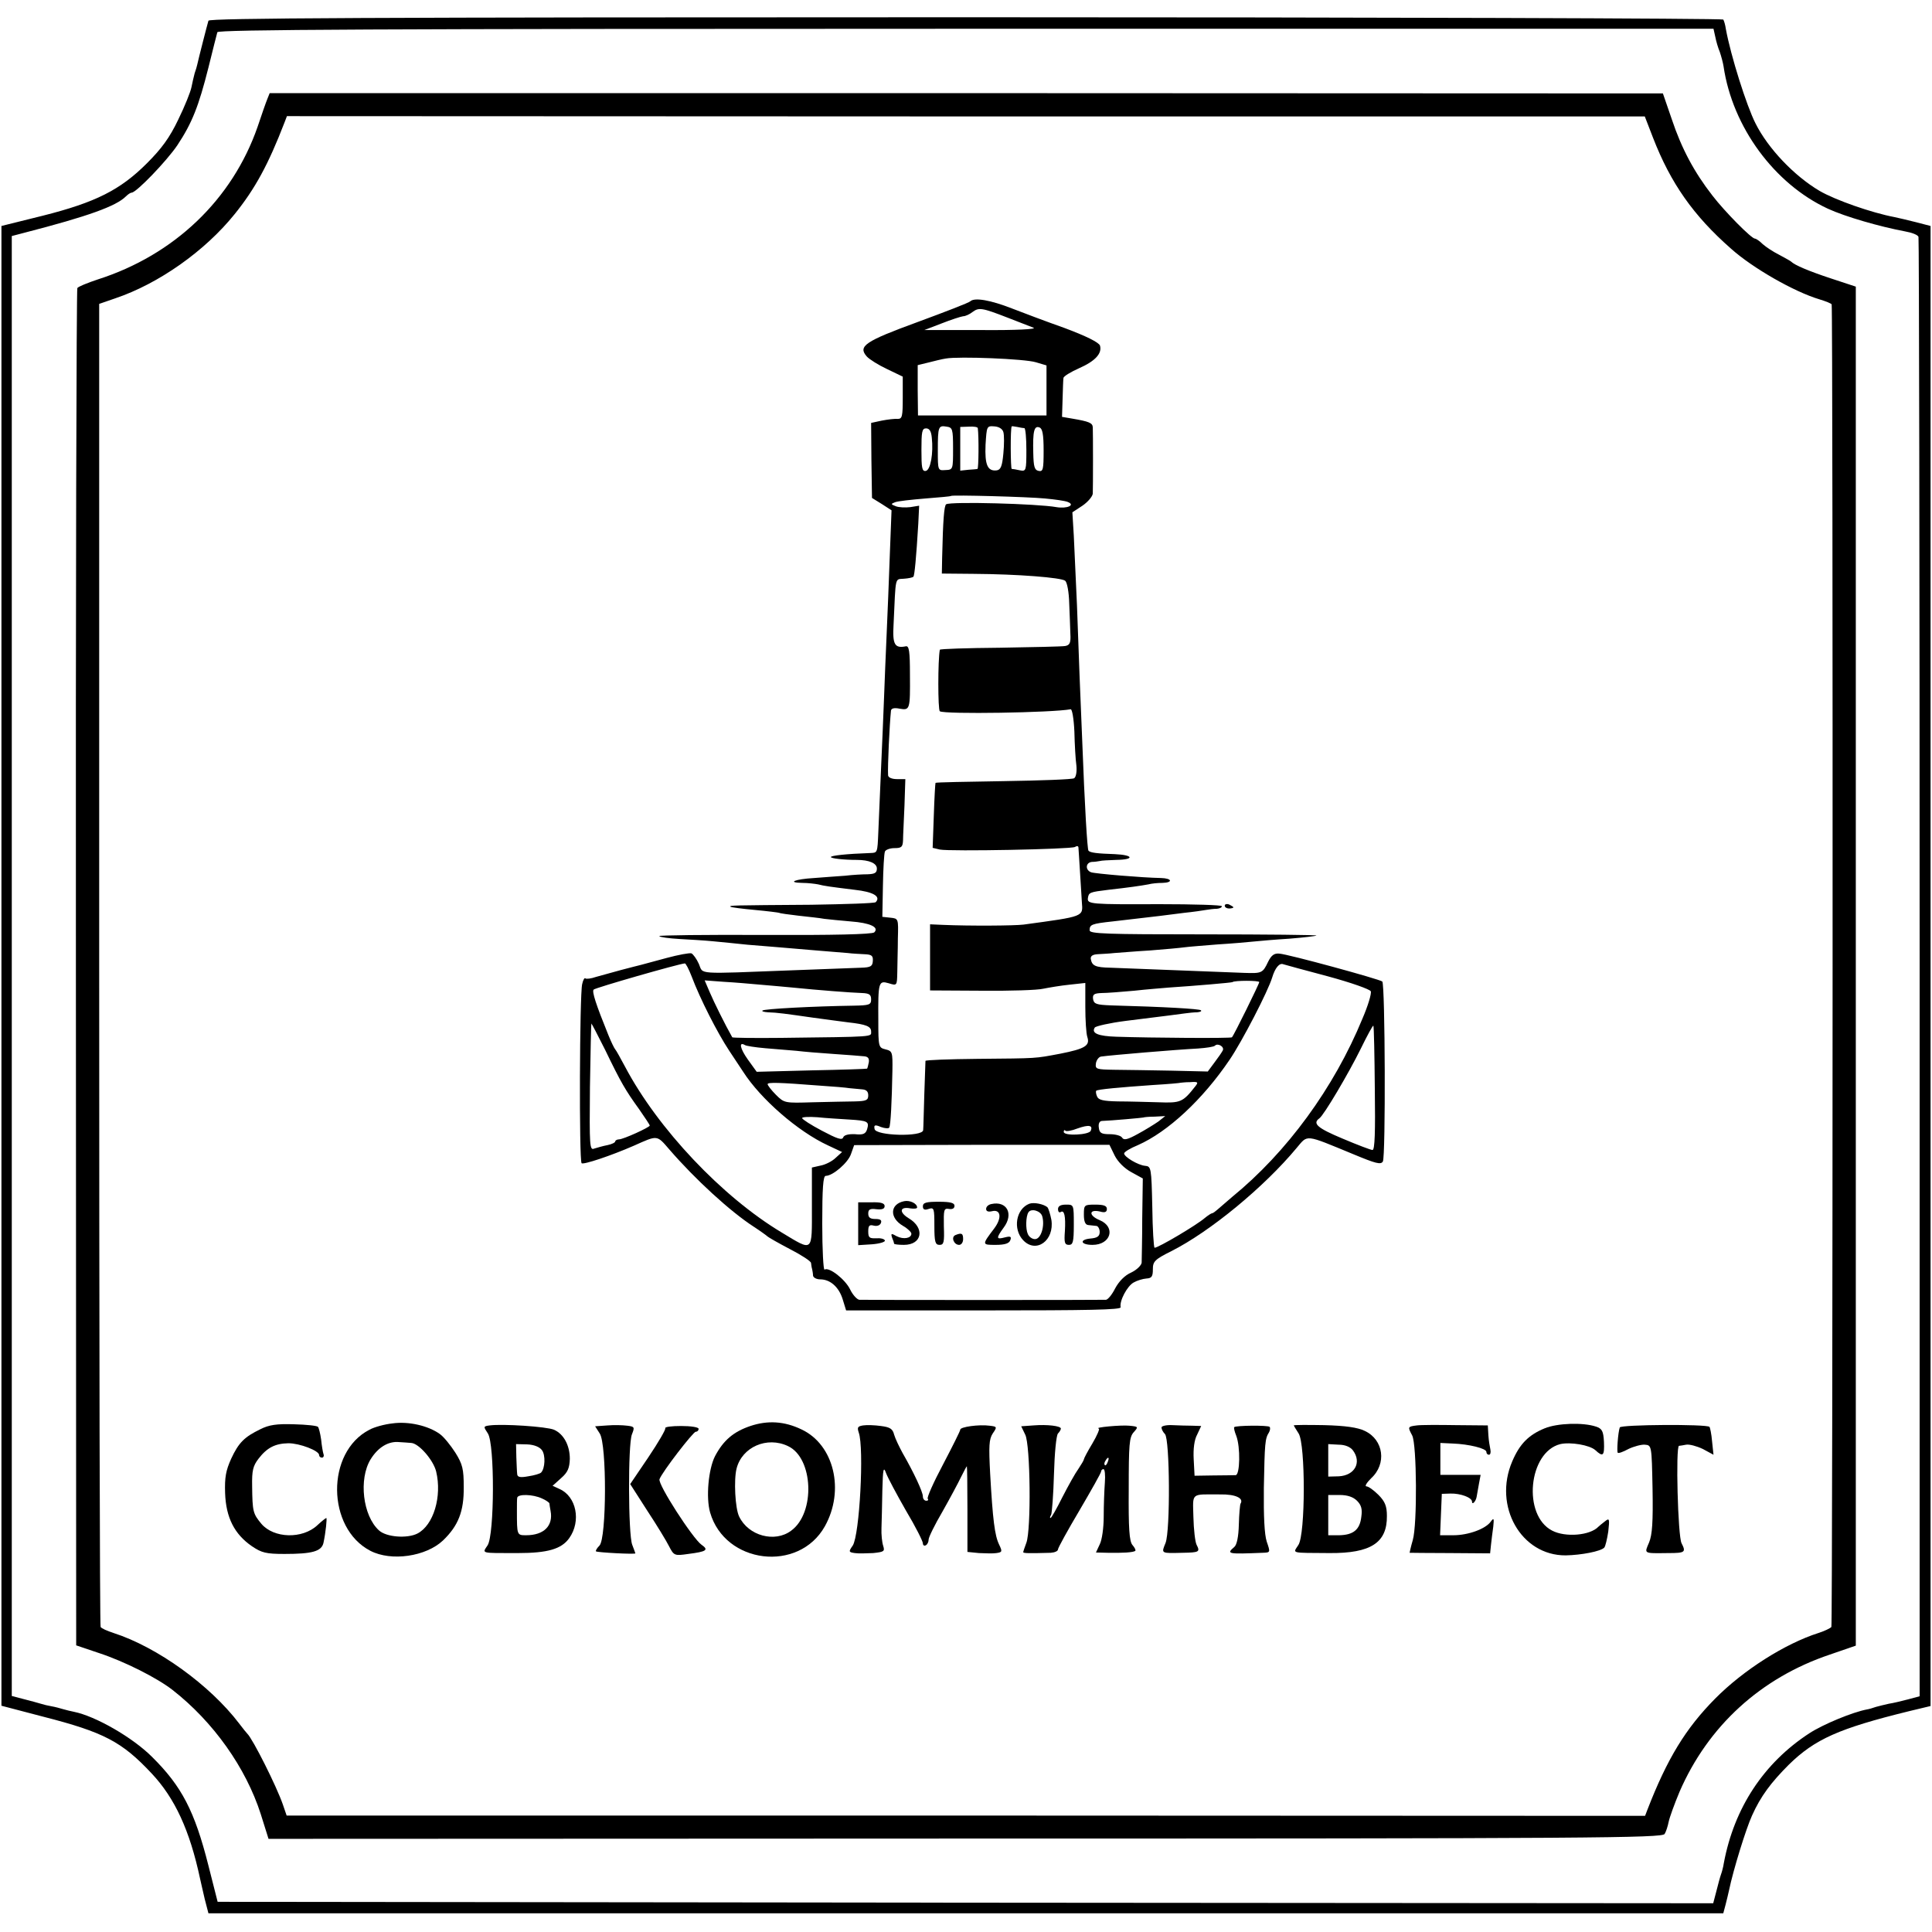 <?xml version="1.0" standalone="no"?>
<!DOCTYPE svg PUBLIC "-//W3C//DTD SVG 20010904//EN"
 "http://www.w3.org/TR/2001/REC-SVG-20010904/DTD/svg10.dtd">
<svg version="1.0" xmlns="http://www.w3.org/2000/svg"
 width="672pt" height="672pt" viewBox="0 0 672 672"
 preserveAspectRatio="xMidYMid meet">
<g transform="translate(0,672) scale(0.1,-0.1)"
fill="#000000" stroke="none">
<path d="M725 6648 c-4 -13 -35 -134 -39 -153 -1 -5 -5 -19 -9 -30 -3 -11 -8
-33 -11 -48 -3 -16 -23 -66 -46 -113 -30 -63 -58 -101 -109 -152 -93 -93 -179
-136 -361 -182 l-145 -36 0 -2574 0 -2573 145 -38 c211 -54 274 -87 377 -197
81 -86 133 -198 169 -367 2 -11 10 -42 16 -70 l13 -50 2634 0 2635 0 8 30 c4
17 10 39 12 50 15 72 59 214 80 260 30 67 66 115 128 177 91 89 174 126 418
186 l75 18 0 2574 0 2574 -50 13 c-27 7 -62 15 -76 18 -79 15 -205 59 -260 91
-88 52 -179 147 -223 235 -31 61 -86 235 -103 328 -2 14 -6 28 -9 33 -3 4
-1189 8 -2635 8 -2095 0 -2630 -3 -2634 -12z m5241 -55 c3 -16 10 -40 16 -54
5 -15 11 -37 13 -50 31 -211 177 -409 363 -495 61 -28 179 -62 269 -79 23 -4
44 -12 46 -19 2 -6 4 -1151 4 -2544 l0 -2532 -41 -11 c-23 -6 -52 -13 -66 -15
-14 -3 -34 -8 -45 -11 -11 -4 -25 -8 -32 -9 -48 -9 -151 -51 -200 -83 -158
-103 -261 -259 -297 -451 -2 -14 -7 -32 -10 -40 -3 -8 -10 -34 -16 -58 l-11
-42 -2601 2 -2601 3 -32 126 c-48 190 -93 276 -196 378 -68 68 -197 142 -272
157 -10 2 -27 6 -37 9 -10 3 -28 8 -40 10 -12 2 -29 6 -38 9 -9 3 -36 10 -59
16 l-42 11 0 2539 0 2539 42 11 c225 58 321 93 355 127 7 7 16 13 20 13 16 0
122 110 159 165 51 77 74 135 108 270 15 61 29 116 31 123 3 9 532 12 2603 12
l2601 0 6 -27z"/>
<path d="M930 6376 c-5 -12 -20 -55 -34 -97 -88 -253 -290 -446 -556 -531 -36
-12 -68 -25 -71 -30 -3 -5 -6 -1069 -5 -2365 l1 -2356 80 -27 c88 -29 201 -86
255 -128 142 -111 255 -270 307 -432 l27 -86 2424 1 c2189 0 2424 2 2432 16 5
8 11 27 14 42 3 15 20 62 38 105 99 228 282 396 523 477 l90 31 0 2363 0 2364
-85 28 c-79 26 -128 47 -140 59 -3 3 -22 13 -42 24 -20 10 -46 27 -57 37 -11
11 -23 19 -27 19 -12 0 -105 94 -148 150 -63 81 -107 163 -141 265 l-31 90
-2423 1 -2423 0 -8 -20z m4820 -136 c61 -157 140 -270 271 -385 76 -68 220
-150 307 -176 23 -7 43 -15 43 -18 5 -19 4 -4593 -1 -4600 -3 -4 -23 -14 -45
-21 -116 -37 -261 -129 -359 -228 -103 -104 -167 -209 -236 -387 l-8 -21
-2362 1 -2363 0 -13 38 c-22 64 -105 229 -124 247 -3 3 -16 19 -28 35 -102
134 -285 266 -437 315 -22 7 -42 16 -45 21 -3 4 -5 1041 -5 2305 l0 2297 55
19 c152 51 313 165 416 293 71 88 117 172 174 320 l8 21 2362 -1 2361 0 29
-75z"/>
<path d="M3375 5672 c-5 -5 -88 -37 -183 -72 -183 -67 -209 -84 -177 -120 9
-10 41 -30 71 -44 l54 -26 0 -74 c0 -64 -2 -73 -17 -73 -10 1 -35 -2 -56 -6
l-37 -8 1 -130 2 -131 34 -21 34 -22 -6 -155 c-3 -85 -8 -209 -11 -275 -3 -66
-7 -165 -9 -220 -2 -55 -7 -172 -11 -260 -4 -88 -8 -182 -9 -210 -3 -72 -3
-71 -27 -72 -85 -3 -138 -9 -138 -14 0 -5 46 -10 90 -10 44 0 70 -12 70 -30 0
-15 -7 -19 -32 -20 -18 0 -53 -2 -78 -5 -25 -2 -73 -5 -108 -8 -68 -4 -96 -16
-41 -17 19 0 43 -3 54 -5 24 -6 39 -8 128 -19 64 -7 92 -23 73 -43 -4 -4 -105
-7 -224 -9 -280 -2 -286 -2 -281 -7 2 -2 40 -7 84 -11 44 -4 82 -9 85 -10 3
-2 33 -6 67 -10 35 -4 75 -8 90 -11 16 -2 57 -6 92 -9 67 -5 100 -20 82 -38
-7 -7 -145 -10 -382 -9 -205 1 -369 -1 -366 -4 3 -4 35 -8 69 -10 35 -2 88 -5
118 -8 30 -3 84 -8 120 -12 36 -3 85 -7 110 -9 25 -2 83 -7 130 -11 47 -4 96
-8 110 -9 14 -2 39 -3 56 -4 26 -1 31 -5 30 -23 -1 -19 -7 -23 -41 -24 -22 -1
-130 -5 -240 -9 -340 -13 -308 -15 -324 22 -8 18 -20 34 -26 37 -7 2 -45 -5
-86 -16 -41 -11 -81 -22 -89 -24 -8 -2 -40 -10 -70 -18 -30 -8 -69 -19 -87
-24 -17 -6 -34 -8 -37 -5 -3 3 -8 -6 -11 -20 -9 -36 -11 -614 -2 -623 6 -6
102 26 182 61 83 37 79 38 123 -13 90 -104 212 -216 294 -269 23 -15 45 -31
48 -34 3 -3 38 -23 78 -44 39 -20 73 -42 73 -48 1 -7 2 -16 4 -22 1 -5 3 -16
3 -22 1 -7 12 -13 25 -13 35 0 65 -27 78 -69 l12 -39 479 0 c362 0 478 2 476
11 -5 22 23 74 45 86 12 7 32 13 45 14 18 1 22 7 22 32 0 27 6 34 64 63 135
68 323 223 436 359 40 47 26 49 198 -22 77 -32 95 -37 102 -25 10 16 8 616 -2
626 -9 8 -327 95 -358 97 -18 2 -28 -6 -39 -28 -19 -40 -22 -41 -83 -39 -151
6 -419 16 -465 18 -54 1 -65 7 -69 31 -1 10 7 15 24 16 15 1 41 2 57 4 17 1
73 6 125 9 52 4 106 9 120 11 14 2 66 6 115 10 50 3 106 8 125 10 19 2 76 7
125 10 50 4 92 9 94 11 2 2 -174 4 -392 4 -339 0 -397 2 -397 14 0 20 6 23 80
31 62 7 88 10 163 19 17 2 57 7 87 11 30 3 64 8 75 10 11 2 28 4 38 4 9 1 17
4 17 9 0 4 -98 7 -218 7 -237 -1 -251 0 -248 21 3 20 6 21 71 29 72 8 113 14
140 19 11 3 32 5 48 5 38 1 34 16 -5 17 -63 1 -229 15 -243 20 -21 8 -19 34 3
36 9 0 22 2 27 3 6 2 31 3 58 4 64 1 60 17 -5 20 -62 2 -86 5 -92 12 -4 4 -13
150 -22 389 -3 74 -7 173 -9 220 -2 47 -6 157 -9 245 -4 88 -9 197 -11 241
l-5 82 35 23 c19 13 35 32 36 42 1 22 1 212 0 231 -1 15 -13 20 -72 30 l-35 6
2 63 c1 34 2 67 3 72 0 6 25 21 54 34 57 25 81 52 73 79 -4 11 -48 33 -123 61
-65 23 -147 54 -183 68 -74 29 -130 39 -145 25z m130 -57 c39 -15 79 -31 90
-35 12 -5 -61 -9 -180 -8 l-200 0 60 23 c33 13 67 24 75 25 8 0 23 7 33 15 22
16 32 15 122 -20z m98 -155 l37 -11 0 -87 0 -87 -224 0 -223 0 -1 87 0 88 37
9 c20 5 47 12 61 14 45 8 274 -1 313 -13z m-288 -300 c0 -73 0 -74 -27 -75
-26 -2 -26 -1 -26 69 0 83 2 87 31 82 20 -3 22 -8 22 -76z m86 71 c4 -30 3
-141 -1 -142 -3 -1 -17 -2 -32 -3 l-28 -3 0 76 0 76 30 1 c17 1 30 -1 31 -5z
m89 -14 c3 -10 3 -44 0 -74 -4 -44 -9 -57 -23 -59 -32 -4 -42 19 -39 89 4 64
4 66 30 64 17 -1 29 -9 32 -20z m73 14 c4 -1 7 -35 7 -76 0 -72 -1 -75 -22
-71 -13 3 -26 5 -29 5 -4 1 -5 141 0 148 0 1 9 0 19 -2 9 -2 20 -4 25 -4z m67
-78 c0 -66 -2 -74 -17 -71 -15 3 -18 15 -19 63 -2 75 3 96 22 88 10 -4 14 -24
14 -80z m-389 45 c6 -54 -4 -113 -21 -116 -13 -2 -15 11 -15 73 0 63 2 75 16
75 12 0 18 -10 20 -32z m395 -212 c33 -3 69 -8 78 -12 28 -11 -3 -24 -39 -18
-66 12 -367 20 -384 10 -7 -5 -11 -53 -14 -186 l-1 -55 109 -1 c157 -1 306
-13 320 -24 7 -6 13 -40 14 -78 2 -37 3 -85 4 -106 2 -32 -2 -40 -18 -43 -11
-2 -113 -4 -227 -6 -115 -1 -208 -4 -209 -7 -7 -35 -7 -210 0 -214 17 -11 391
-5 455 7 5 1 11 -32 13 -78 1 -44 4 -97 7 -118 2 -20 -1 -40 -8 -44 -6 -4
-116 -8 -245 -10 -129 -2 -236 -4 -237 -6 -1 -1 -4 -52 -6 -114 l-4 -112 25
-6 c36 -7 456 1 470 9 6 4 11 4 12 -1 0 -4 3 -39 5 -78 2 -38 6 -89 7 -113 4
-51 10 -49 -203 -78 -33 -4 -186 -5 -280 -1 l-45 2 0 -115 0 -115 179 -1 c98
-1 195 2 215 7 20 4 61 11 91 14 l55 6 0 -83 c0 -46 3 -93 7 -105 10 -30 -8
-41 -94 -58 -91 -17 -74 -16 -290 -18 -98 -1 -178 -4 -179 -7 0 -3 -2 -54 -4
-115 -2 -60 -3 -117 -4 -126 -2 -24 -165 -20 -169 4 -3 14 1 16 22 7 14 -5 27
-6 29 -2 5 8 9 90 11 197 1 66 0 69 -24 75 -24 6 -25 8 -25 101 -1 134 1 139
36 129 29 -9 29 -9 30 38 0 26 2 79 2 117 2 70 2 70 -26 73 l-28 3 2 107 c1
59 4 113 7 120 2 6 17 12 33 12 25 0 29 4 30 28 0 15 3 69 5 120 l3 92 -29 0
c-17 0 -30 5 -31 13 -2 30 5 176 10 225 1 8 11 11 30 7 36 -6 37 -4 36 120 0
79 -3 99 -14 97 -39 -8 -47 6 -43 75 8 173 4 157 36 160 15 1 30 4 33 7 4 4
10 67 17 184 l3 63 -31 -5 c-17 -2 -40 -1 -50 3 -18 7 -18 8 -3 14 10 4 57 9
105 13 48 4 88 7 90 9 4 4 266 -3 328 -9z m-1230 -1663 c29 -77 89 -195 130
-257 22 -33 44 -66 49 -74 61 -95 191 -208 295 -256 l49 -23 -22 -20 c-12 -12
-36 -24 -52 -27 l-31 -7 0 -137 c0 -160 6 -156 -105 -89 -207 124 -431 361
-545 577 -16 30 -31 57 -34 60 -3 3 -14 25 -24 50 -43 106 -58 152 -51 158 5
6 294 89 317 91 3 1 14 -20 24 -46z m2213 1 c81 -22 146 -45 149 -52 3 -8 -10
-51 -29 -95 -99 -241 -263 -465 -453 -620 -21 -18 -44 -38 -51 -44 -8 -7 -16
-13 -19 -13 -3 0 -15 -8 -26 -17 -29 -25 -161 -103 -174 -103 -3 0 -7 64 -8
142 -3 137 -4 141 -25 143 -24 2 -73 31 -73 43 0 5 21 18 48 29 104 46 225
158 319 297 43 63 134 239 148 286 10 33 25 52 39 46 6 -2 76 -21 155 -42z
m-1974 -29 c33 -3 83 -7 112 -10 88 -9 206 -18 241 -19 25 -1 32 -5 32 -22 0
-19 -6 -21 -62 -22 -135 -2 -311 -11 -316 -17 -3 -3 6 -5 19 -6 33 -1 61 -5
159 -19 47 -6 101 -14 120 -16 63 -7 80 -14 80 -32 0 -19 17 -18 -313 -22 -93
-1 -169 0 -170 2 -25 44 -64 123 -78 156 l-18 42 67 -5 c37 -2 94 -7 127 -10z
m1735 9 c0 -6 -88 -185 -95 -192 -3 -4 -282 -2 -402 2 -63 2 -88 12 -75 32 4
5 52 16 107 23 159 20 178 22 205 26 14 2 34 4 44 4 11 1 17 4 13 7 -5 5 -127
12 -312 17 -52 2 -60 5 -63 22 -2 16 3 20 30 21 18 0 69 4 113 8 44 5 98 9
120 11 91 6 220 17 222 19 6 6 93 6 93 0z m-2275 -236 c55 -114 71 -141 118
-206 20 -29 37 -54 37 -57 0 -6 -92 -48 -107 -48 -7 0 -13 -4 -13 -7 0 -4 -12
-10 -27 -13 -16 -3 -36 -9 -46 -12 -16 -7 -17 7 -15 214 2 122 4 221 5 221 1
0 23 -42 48 -92z m2677 -136 c2 -149 0 -212 -8 -212 -6 0 -53 18 -105 40 -86
36 -105 52 -80 70 16 11 102 157 143 240 24 49 44 86 45 82 2 -4 4 -103 5
-220z m-2120 142 c35 -3 83 -7 108 -9 25 -3 83 -8 130 -11 47 -3 94 -7 105 -8
14 -1 19 -7 17 -21 -2 -11 -5 -21 -6 -22 -1 -1 -87 -4 -193 -6 l-191 -5 -31
43 c-27 38 -32 63 -10 50 4 -3 36 -8 71 -11z m1591 -8 c-3 -6 -16 -25 -29 -42
l-23 -31 -128 3 c-70 1 -159 3 -196 3 -64 1 -68 2 -65 23 2 11 10 22 18 23 34
5 261 24 337 28 29 2 56 6 59 10 10 10 34 -4 27 -17z m-1403 -122 c47 -3 94
-7 105 -9 11 -1 30 -3 43 -4 15 -1 22 -7 22 -21 0 -17 -7 -20 -47 -21 -27 0
-92 -2 -146 -3 -97 -3 -99 -3 -128 26 -16 16 -29 33 -29 37 0 7 39 6 180 -5z
m1308 -2 c-44 -56 -51 -59 -129 -56 -40 1 -104 3 -140 3 -52 1 -68 5 -73 17
-4 9 -5 18 -3 20 4 5 83 12 197 20 52 3 96 7 97 8 1 0 15 2 33 2 27 2 29 0 18
-14z m-1205 -116 c66 -4 71 -7 63 -34 -5 -16 -14 -20 -42 -17 -23 1 -38 -3
-41 -11 -4 -11 -21 -5 -74 23 -38 20 -69 40 -69 44 0 4 24 5 53 3 28 -3 78 -6
110 -8z m1076 -7 c-13 -9 -45 -29 -71 -43 -36 -20 -49 -23 -55 -13 -4 7 -24
12 -43 12 -29 0 -36 4 -38 23 -2 13 2 22 10 23 32 1 143 11 145 12 1 1 18 3
39 3 l37 2 -24 -19z m-235 -32 c-6 -15 -94 -19 -94 -4 0 6 3 8 6 4 3 -3 22 0
42 8 40 14 54 11 46 -8z m83 -86 c11 -22 34 -45 58 -58 l40 -22 -2 -138 c0
-76 -2 -146 -2 -155 -1 -9 -17 -25 -36 -34 -23 -10 -43 -31 -56 -55 -11 -22
-25 -39 -32 -40 -14 -1 -835 -1 -858 0 -8 1 -23 17 -32 36 -17 35 -73 79 -89
69 -4 -3 -8 69 -8 160 0 122 3 166 12 166 25 0 78 46 88 76 l11 31 444 1 444
0 18 -37z"/>
<path d="M3145 2542 c-50 -10 -52 -58 -4 -86 16 -9 29 -22 29 -27 0 -16 -27
-21 -51 -9 -19 11 -21 10 -16 -5 4 -9 7 -19 7 -21 0 -2 15 -4 34 -4 64 0 74
59 16 93 -34 21 -30 41 6 34 13 -2 24 -1 24 3 0 14 -25 26 -45 22z"/>
<path d="M2985 2464 l0 -75 48 3 c26 2 46 8 45 13 -2 6 -15 9 -30 8 -24 -1
-28 2 -28 24 0 20 4 24 19 20 12 -3 22 1 25 9 4 10 -2 14 -19 14 -18 0 -25 5
-25 19 0 14 6 18 28 15 20 -2 29 1 29 11 0 10 -13 14 -46 13 l-46 0 0 -74z"/>
<path d="M3210 2524 c0 -11 6 -14 20 -9 19 6 20 2 20 -59 0 -56 3 -66 18 -66
15 0 17 9 15 64 -1 59 0 64 18 61 12 -2 19 2 19 11 0 10 -14 14 -55 14 -43 0
-55 -3 -55 -16z"/>
<path d="M3448 2532 c-10 -2 -18 -9 -18 -17 0 -8 7 -11 20 -8 31 8 36 -23 8
-60 -43 -57 -43 -57 5 -57 32 0 47 5 51 16 5 13 1 15 -19 10 -30 -8 -31 -3 -4
34 36 48 11 94 -43 82z"/>
<path d="M3580 2533 c-46 -18 -58 -88 -21 -127 45 -47 109 -1 98 71 -4 20 -10
40 -14 44 -13 11 -47 18 -63 12z m45 -43 c10 -33 -4 -80 -25 -80 -10 0 -21 8
-25 18 -8 17 -7 61 2 75 9 15 42 6 48 -13z"/>
<path d="M3680 2514 c0 -8 4 -13 9 -10 13 9 18 -14 15 -66 -3 -40 -1 -48 14
-48 14 0 17 10 17 70 0 70 0 70 -27 70 -19 0 -28 -5 -28 -16z"/>
<path d="M3770 2495 c0 -24 5 -35 15 -36 8 -1 21 -2 28 -3 6 0 12 -10 12 -21
0 -15 -8 -21 -33 -23 -39 -4 -33 -22 8 -22 64 0 82 62 25 86 -39 16 -38 39 1
30 17 -5 24 -2 24 9 0 11 -11 15 -40 15 -39 0 -40 -1 -40 -35z"/>
<path d="M3323 2424 c-16 -7 -5 -34 13 -34 8 0 14 9 14 20 0 20 -5 23 -27 14z"/>
<path d="M4260 3570 c0 -6 7 -10 15 -10 8 0 15 2 15 4 0 2 -7 6 -15 10 -8 3
-15 1 -15 -4z"/>
<path d="M1365 1769 c-28 -3 -64 -13 -80 -22 -152 -78 -149 -342 3 -421 73
-38 194 -20 253 36 53 51 73 101 72 186 0 62 -4 79 -29 119 -16 25 -40 55 -54
65 -40 29 -109 45 -165 37z m66 -68 c26 -2 76 -59 86 -99 21 -87 -9 -187 -65
-216 -35 -18 -108 -13 -134 11 -56 51 -71 178 -29 247 26 42 62 64 100 60 14
-1 33 -2 42 -3z"/>
<path d="M2610 1760 c-59 -20 -94 -50 -123 -105 -23 -45 -32 -144 -17 -196 52
-179 308 -210 399 -48 70 125 32 284 -81 337 -60 29 -118 32 -178 12z m131
-70 c88 -41 96 -232 11 -294 -57 -43 -149 -18 -181 49 -14 28 -19 128 -9 167
19 75 106 113 179 78z"/>
<path d="M906 1749 c-56 -27 -76 -47 -102 -103 -18 -40 -23 -64 -21 -120 3
-84 32 -142 93 -184 34 -23 49 -27 114 -27 96 0 128 9 135 38 8 37 13 87 10
87 -2 0 -16 -11 -31 -25 -52 -49 -152 -46 -195 5 -29 35 -31 42 -32 131 -1 54
3 70 22 95 30 39 58 53 104 54 40 0 107 -26 107 -41 0 -5 4 -9 10 -9 5 0 8 6
5 13 -2 6 -6 29 -8 50 -3 21 -8 41 -11 44 -3 4 -41 8 -83 9 -61 2 -87 -2 -117
-17z"/>
<path d="M1703 1762 c-22 -3 -22 -4 -6 -28 24 -37 23 -352 -1 -389 -19 -29
-27 -27 105 -27 104 0 152 14 179 52 42 59 25 145 -34 171 l-24 11 30 27 c23
20 29 35 30 67 0 46 -21 86 -55 101 -26 11 -178 21 -224 15z m182 -86 c13 -17
11 -64 -3 -78 -4 -4 -24 -10 -45 -13 -27 -5 -37 -3 -38 7 -1 7 -2 34 -3 59
l-1 46 39 -1 c24 -1 43 -9 51 -20z m0 -168 c14 -6 25 -14 26 -17 0 -3 2 -15 4
-26 10 -52 -23 -85 -85 -85 -32 0 -32 0 -32 85 0 19 0 40 1 45 1 14 54 13 86
-2z"/>
<path d="M2113 1762 l-43 -3 16 -25 c25 -37 24 -366 -1 -390 -9 -9 -14 -18
-12 -20 4 -4 137 -11 137 -7 0 1 -5 14 -11 30 -14 36 -15 349 -1 384 10 25 9
27 -16 30 -15 2 -46 3 -69 1z"/>
<path d="M3002 1762 c-19 -3 -21 -7 -15 -25 19 -53 3 -356 -21 -393 -15 -21
-14 -23 7 -26 12 -2 41 -1 64 0 38 4 41 6 35 25 -4 12 -7 40 -6 62 1 22 2 81
3 130 2 76 4 86 13 61 6 -16 37 -74 69 -130 33 -55 59 -107 59 -114 0 -7 5
-10 10 -7 6 3 10 12 10 20 0 8 21 51 48 97 26 46 55 100 65 121 10 20 19 37
20 37 1 0 2 -67 2 -149 l0 -149 40 -4 c22 -1 50 -2 61 0 20 3 21 5 9 30 -15
31 -22 86 -31 247 -5 95 -4 119 9 139 16 23 15 24 -11 27 -36 5 -103 -4 -102
-14 0 -4 -27 -58 -60 -121 -33 -62 -57 -116 -53 -119 3 -4 1 -7 -5 -7 -7 0
-12 7 -12 15 0 16 -32 84 -70 150 -12 22 -26 51 -30 65 -5 20 -14 26 -46 30
-21 3 -49 4 -62 2z"/>
<path d="M3594 1762 l-42 -3 14 -29 c18 -35 21 -331 4 -376 -6 -16 -11 -31
-11 -33 1 -4 22 -4 96 -2 14 1 25 6 25 12 0 5 34 67 75 136 41 70 75 130 75
135 0 4 4 8 8 8 5 0 7 -21 5 -47 -2 -27 -4 -79 -4 -118 0 -39 -6 -82 -14 -97
l-13 -28 41 -1 c50 -1 90 1 96 7 2 2 -2 11 -10 20 -11 13 -14 57 -13 195 0
155 2 180 17 197 17 19 17 20 -15 23 -28 3 -126 -6 -106 -10 4 0 -6 -24 -22
-51 -17 -28 -30 -53 -30 -56 0 -3 -9 -18 -19 -33 -11 -15 -36 -60 -56 -99 -20
-40 -38 -72 -41 -72 -3 0 -2 5 2 11 3 6 8 70 10 142 2 72 8 135 14 141 5 5 10
13 10 17 0 9 -46 15 -96 11z m259 -127 c-3 -9 -8 -14 -10 -11 -3 3 -2 9 2 15
9 16 15 13 8 -4z"/>
<path d="M4040 1755 c0 -6 5 -16 12 -23 17 -17 19 -337 2 -379 -15 -37 -17
-36 60 -34 57 1 61 3 48 28 -5 10 -10 53 -11 96 -2 87 -11 79 93 79 53 1 83
-13 71 -32 -2 -3 -5 -36 -6 -73 -1 -42 -7 -71 -16 -78 -28 -24 -23 -25 99 -20
27 1 27 1 14 39 -8 25 -11 87 -10 187 3 156 4 171 18 193 4 7 5 16 2 19 -6 6
-117 5 -123 -1 -2 -2 1 -15 7 -30 15 -39 13 -136 -2 -137 -7 0 -42 -1 -78 -1
l-65 -1 -3 57 c-2 36 2 68 12 86 l14 30 -31 1 c-18 0 -49 1 -70 2 -20 1 -37
-3 -37 -8z"/>
<path d="M4500 1762 c0 -1 8 -14 17 -28 24 -38 24 -351 -1 -388 -19 -30 -30
-27 109 -28 143 -1 200 36 199 129 0 33 -6 50 -29 73 -16 16 -35 30 -42 30 -7
0 0 12 16 28 55 50 44 134 -22 165 -25 12 -67 18 -141 20 -58 1 -106 1 -106
-1z m206 -87 c31 -42 6 -87 -49 -90 l-37 -1 0 56 0 57 36 -2 c23 0 41 -8 50
-20z m14 -175 c15 -15 19 -29 15 -56 -5 -45 -28 -63 -77 -64 l-38 0 0 70 0 70
40 0 c27 0 47 -7 60 -20z"/>
<path d="M4928 1762 c-32 -4 -32 -5 -16 -35 16 -31 18 -310 2 -364 -7 -24 -11
-43 -11 -44 1 0 65 -1 141 -1 l139 -1 3 29 c2 16 5 45 8 64 3 29 2 32 -9 17
-18 -25 -78 -47 -130 -47 l-46 0 3 72 3 72 30 1 c35 1 75 -14 75 -28 0 -13 13
0 16 16 1 7 5 27 8 45 l6 32 -70 0 -70 0 0 55 0 56 43 -2 c56 -2 117 -17 117
-29 0 -6 4 -10 9 -10 5 0 7 8 5 18 -2 9 -6 32 -7 50 l-2 34 -110 1 c-61 1
-122 1 -137 -1z"/>
<path d="M5373 1752 c-56 -23 -87 -54 -113 -115 -67 -156 31 -328 186 -327 54
1 122 14 134 27 4 4 10 30 14 56 5 45 4 48 -12 35 -9 -7 -19 -15 -22 -18 -29
-31 -115 -38 -161 -14 -104 53 -83 273 28 301 35 8 102 -3 122 -21 27 -25 32
-20 30 29 -2 38 -7 46 -28 53 -45 15 -134 12 -178 -6z"/>
<path d="M5634 1755 c-6 -17 -11 -84 -7 -88 2 -3 19 3 37 13 19 9 45 16 57 15
24 -2 24 -2 27 -153 2 -116 -1 -160 -12 -187 -17 -40 -21 -38 67 -37 58 0 62
3 46 34 -13 23 -21 337 -9 339 3 0 14 2 25 4 11 2 37 -5 58 -15 l37 -20 -5 47
c-2 25 -7 48 -9 50 -10 10 -309 8 -312 -2z"/>
<path d="M2314 1752 c2 -4 -24 -49 -59 -101 l-63 -93 59 -92 c33 -50 67 -106
76 -124 17 -33 19 -34 67 -27 64 8 72 14 46 32 -30 21 -153 211 -146 228 9 25
117 165 126 165 6 0 10 5 10 10 0 6 -27 10 -61 10 -33 0 -58 -3 -55 -8z"/>
</g>
</svg>
